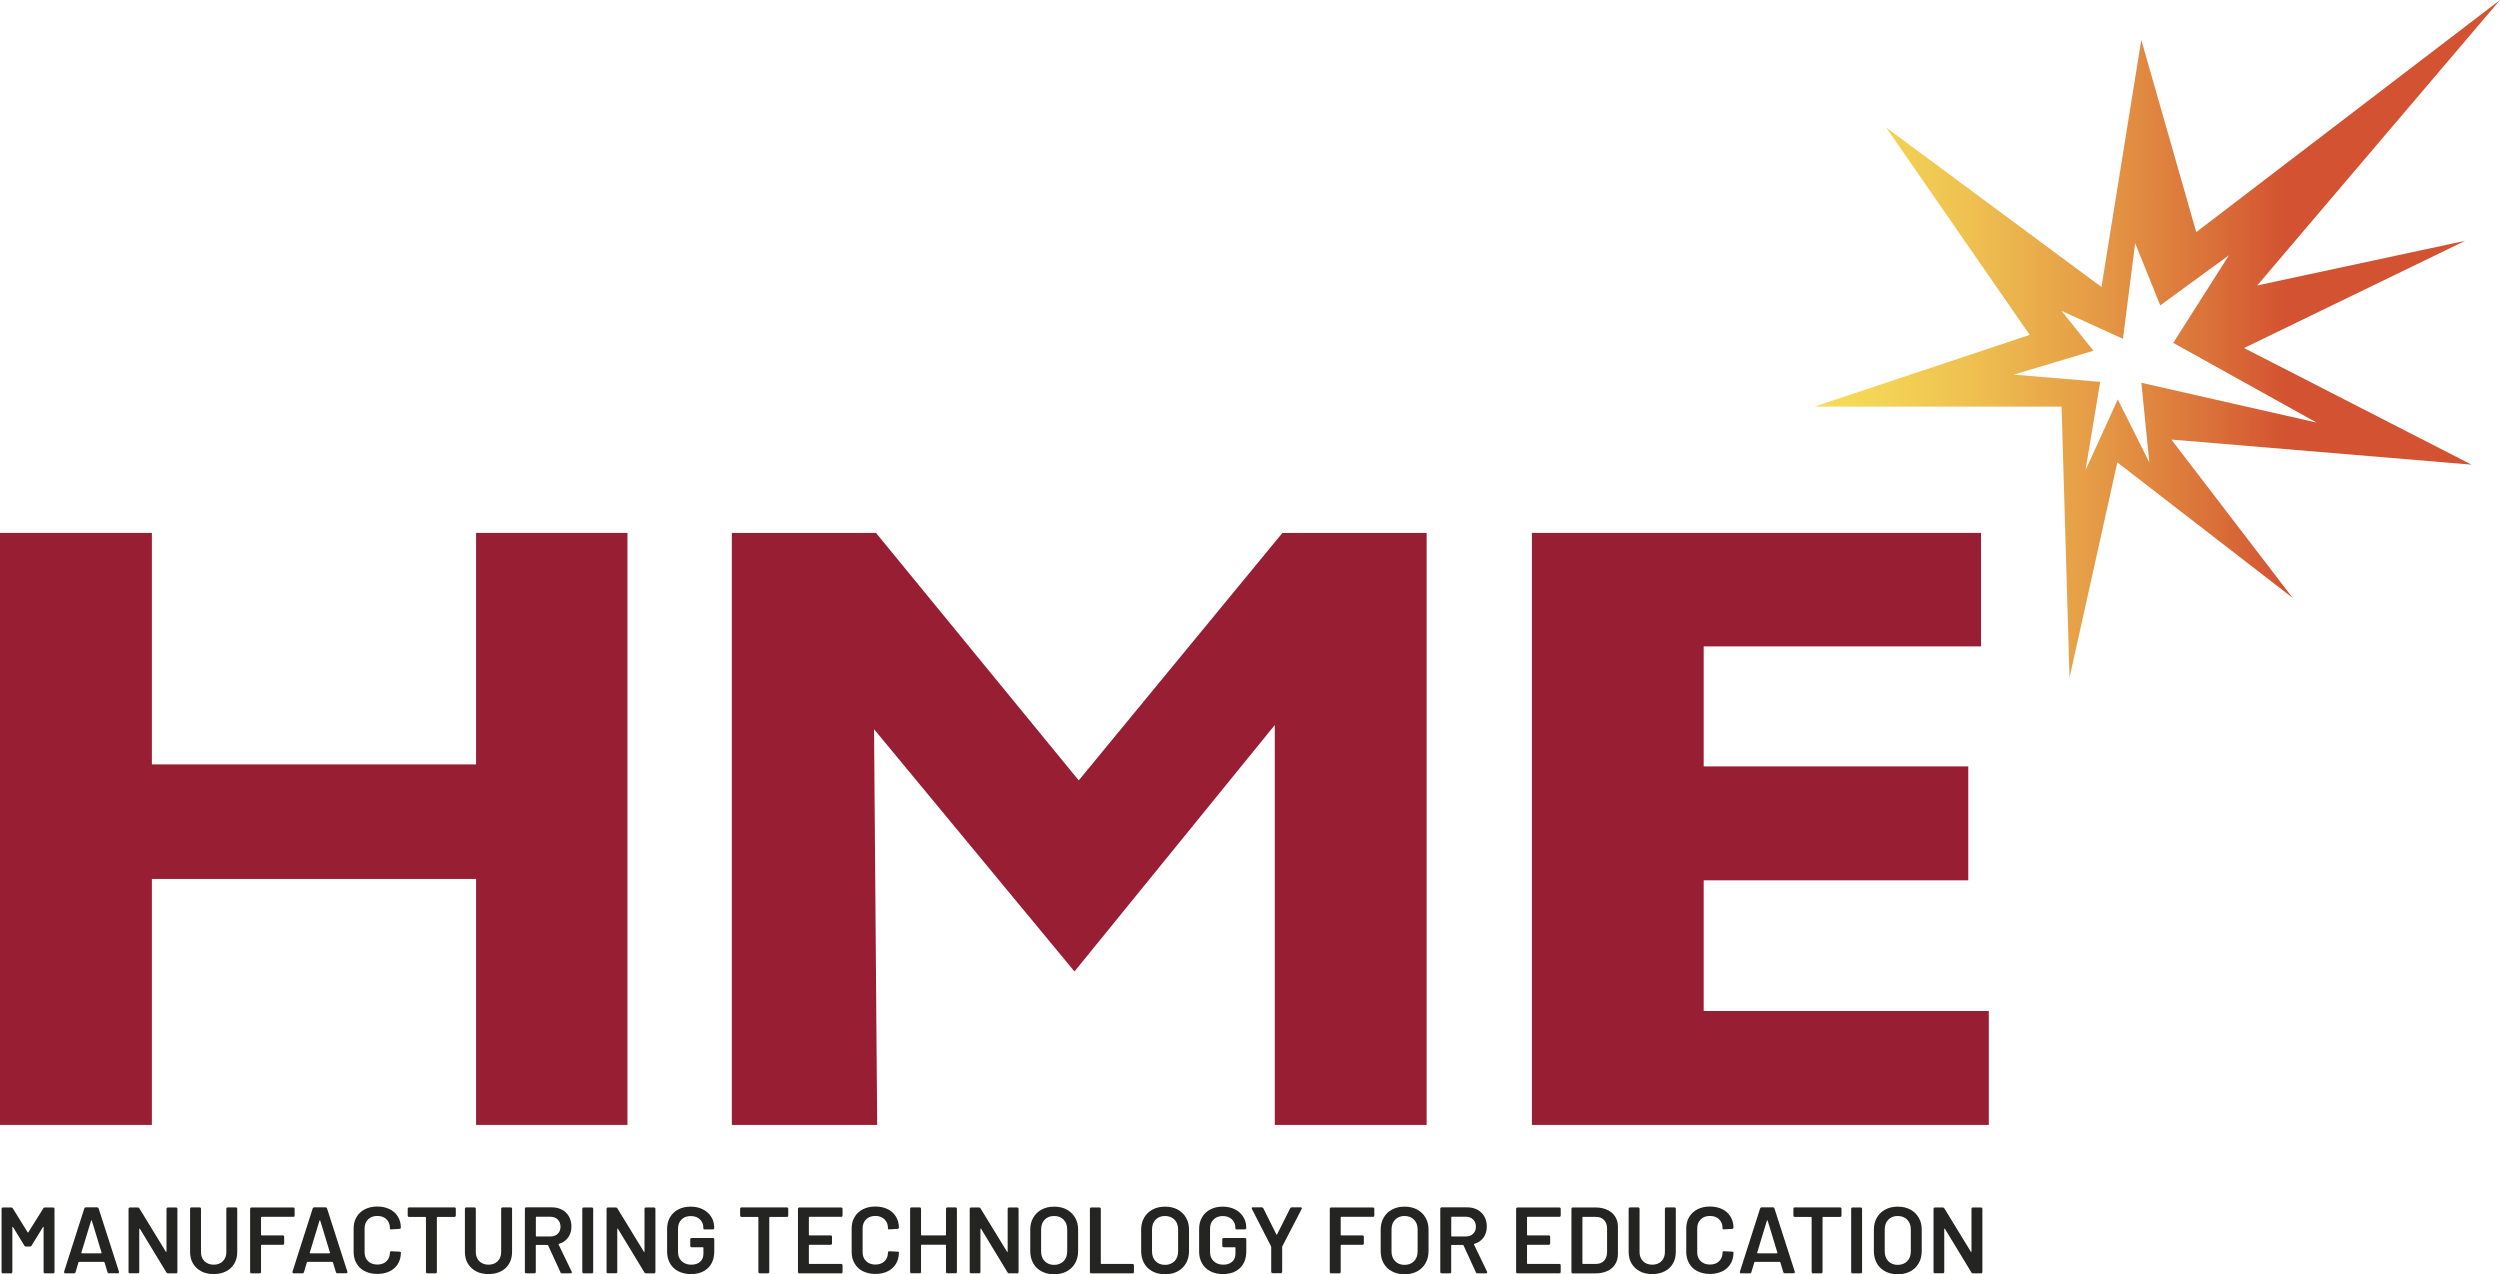 <?xml version="1.0" encoding="UTF-8"?><svg id="a" xmlns="http://www.w3.org/2000/svg" width="398.52" height="203.13" xmlns:xlink="http://www.w3.org/1999/xlink" viewBox="0 0 398.52 203.13"><defs><style>.c{fill:#981e33;}.d{fill:url(#b);}.e{fill:#242523;}</style><linearGradient id="b" x1="289.24" y1="54" x2="398.52" y2="54" gradientTransform="matrix(1, 0, 0, 1, 0, 0)" gradientUnits="userSpaceOnUse"><stop offset="0" stop-color="#f6dd59"/><stop offset=".09" stop-color="#f4d556"/><stop offset=".23" stop-color="#eec050"/><stop offset=".39" stop-color="#e69f47"/><stop offset=".58" stop-color="#da7039"/><stop offset=".69" stop-color="#d35231"/></linearGradient></defs><g><path class="e" d="M.25,202.74v-10.02c0-.16,.08-.24,.24-.24H1.76c.14,0,.24,.06,.3,.17l2.34,3.78s.04,.05,.07,.05,.04-.02,.05-.05l2.37-3.78c.06-.11,.16-.17,.3-.17h1.26c.16,0,.24,.08,.24,.24v10.02c0,.16-.08,.24-.24,.24h-1.26c-.16,0-.24-.08-.24-.24v-7.1s-.01-.07-.04-.08c-.03-.01-.05,0-.07,.05l-1.79,2.93c-.06,.11-.16,.17-.3,.17h-.58c-.14,0-.24-.05-.3-.17l-1.79-2.93s-.04-.06-.07-.05c-.03,0-.04,.03-.04,.08v7.1c0,.16-.08,.24-.24,.24H.49c-.16,0-.24-.08-.24-.24Z"/><path class="e" d="M17.13,202.78l-.47-1.55s-.05-.08-.11-.08h-3.93c-.06,0-.1,.03-.11,.08l-.46,1.55c-.04,.13-.13,.2-.27,.2h-1.37c-.08,0-.14-.02-.17-.08-.03-.05-.04-.11-.02-.2l3.21-10.04c.04-.13,.13-.2,.27-.2h1.76c.14,0,.23,.07,.27,.2l3.23,10.04s.01,.05,.01,.09c0,.12-.07,.18-.21,.18h-1.37c-.14,0-.23-.06-.27-.2Zm-4.07-2.99h3.06c.06,0,.08-.03,.07-.11l-1.55-5.1s-.03-.06-.05-.06-.05,.02-.07,.06l-1.55,5.1c-.01,.07,.01,.11,.07,.11Z"/><path class="e" d="M20.49,202.74v-10.02c0-.16,.08-.24,.24-.24h1.2c.14,0,.24,.06,.3,.17l4.2,6.87s.04,.06,.07,.05c.02,0,.04-.03,.04-.08v-6.77c0-.16,.08-.24,.24-.24h1.26c.16,0,.24,.08,.24,.24v10.02c0,.16-.08,.24-.24,.24h-1.23c-.14,0-.24-.05-.3-.17l-4.2-6.92s-.04-.05-.07-.05c-.03,.01-.04,.04-.04,.08v6.81c.01,.16-.07,.24-.23,.24h-1.25c-.16,0-.24-.08-.24-.24Z"/><path class="e" d="M32.1,202.66c-.57-.29-1.01-.7-1.33-1.24-.32-.53-.47-1.15-.47-1.85v-6.86c0-.16,.08-.24,.24-.24h1.26c.16,0,.24,.08,.24,.24v6.89c0,.59,.18,1.07,.55,1.44s.86,.56,1.47,.56,1.1-.18,1.47-.56,.55-.85,.55-1.44v-6.89c0-.16,.08-.24,.24-.24h1.26c.16,0,.24,.08,.24,.24v6.86c0,.7-.15,1.32-.46,1.85-.31,.54-.75,.95-1.32,1.24s-1.23,.44-1.98,.44-1.4-.14-1.97-.44Z"/><path class="e" d="M46.73,193.97h-5.03c-.06,0-.09,.03-.09,.09v2.78c0,.06,.03,.09,.09,.09h3.36c.16,0,.24,.08,.24,.24v1.02c0,.16-.08,.24-.24,.24h-3.36c-.06,0-.09,.03-.09,.09v4.22c0,.16-.08,.24-.24,.24h-1.26c-.16,0-.24-.08-.24-.24v-10.02c0-.16,.08-.24,.24-.24h6.62c.16,0,.24,.08,.24,.24v1.02c0,.16-.08,.24-.24,.24Z"/><path class="e" d="M53.54,202.78l-.47-1.55s-.05-.08-.11-.08h-3.93c-.06,0-.1,.03-.11,.08l-.46,1.55c-.04,.13-.13,.2-.27,.2h-1.37c-.08,0-.14-.02-.17-.08-.03-.05-.04-.11-.02-.2l3.21-10.04c.04-.13,.13-.2,.27-.2h1.76c.14,0,.23,.07,.27,.2l3.23,10.04s.01,.05,.01,.09c0,.12-.07,.18-.21,.18h-1.37c-.14,0-.23-.06-.27-.2Zm-4.07-2.99h3.06c.06,0,.08-.03,.07-.11l-1.55-5.1s-.03-.06-.05-.06-.05,.02-.07,.06l-1.55,5.1c-.01,.07,.01,.11,.07,.11Z"/><path class="e" d="M58.16,202.65c-.57-.29-1.01-.71-1.32-1.24-.31-.53-.47-1.15-.47-1.85v-3.71c0-.7,.15-1.32,.47-1.85,.31-.53,.75-.94,1.32-1.23,.57-.29,1.23-.44,1.98-.44s1.4,.14,1.97,.42c.57,.28,1.01,.68,1.32,1.19,.31,.51,.47,1.1,.47,1.77,0,.1-.07,.16-.22,.18l-1.28,.08h-.06c-.12,0-.18-.02-.18-.08v-.09c0-.59-.18-1.07-.55-1.43-.37-.36-.85-.54-1.46-.54s-1.1,.18-1.47,.54c-.37,.36-.56,.84-.56,1.43v3.83c0,.58,.18,1.05,.56,1.41,.37,.36,.86,.54,1.47,.54s1.1-.18,1.46-.53c.36-.36,.55-.83,.55-1.42,0-.05,.02-.09,.07-.13,.04-.03,.1-.05,.17-.04l1.26,.06c.16,.02,.24,.05,.24,.08v.08c0,.68-.15,1.28-.47,1.79-.31,.52-.75,.91-1.32,1.19s-1.23,.42-1.97,.42-1.41-.15-1.98-.44Z"/><path class="e" d="M72.66,192.71v1.04c0,.16-.08,.24-.24,.24h-2.69c-.06,0-.09,.03-.09,.09v8.66c0,.16-.08,.24-.24,.24h-1.26c-.16,0-.24-.08-.24-.24v-8.66c0-.06-.03-.09-.09-.09h-2.58c-.16,0-.24-.08-.24-.24v-1.04c0-.16,.08-.24,.24-.24h7.19c.16,0,.24,.08,.24,.24Z"/><path class="e" d="M75.91,202.66c-.57-.29-1.01-.7-1.33-1.24-.32-.53-.47-1.15-.47-1.85v-6.86c0-.16,.08-.24,.24-.24h1.26c.16,0,.24,.08,.24,.24v6.89c0,.59,.18,1.07,.55,1.44s.86,.56,1.47,.56,1.1-.18,1.47-.56,.55-.85,.55-1.44v-6.89c0-.16,.08-.24,.24-.24h1.26c.16,0,.24,.08,.24,.24v6.86c0,.7-.15,1.32-.46,1.85-.31,.54-.75,.95-1.32,1.24s-1.23,.44-1.98,.44-1.4-.14-1.97-.44Z"/><path class="e" d="M89.34,202.8l-1.97-4.29s-.05-.06-.11-.06h-1.76c-.06,0-.09,.03-.09,.09v4.2c0,.16-.08,.24-.24,.24h-1.26c-.16,0-.24-.08-.24-.24v-10.04c0-.16,.08-.24,.24-.24h4.07c.61,0,1.15,.13,1.62,.38,.47,.26,.84,.62,1.1,1.08,.26,.47,.39,1,.39,1.6,0,.69-.18,1.28-.53,1.76s-.84,.82-1.46,1c-.03,.01-.05,.03-.06,.05-.01,.03,0,.05,.01,.07l2.07,4.29,.03,.12c0,.11-.07,.17-.21,.17h-1.32c-.14,0-.24-.06-.29-.18Zm-3.92-8.75v2.96c0,.06,.03,.09,.09,.09h2.24c.48,0,.87-.14,1.16-.43,.29-.29,.44-.66,.44-1.12s-.15-.85-.44-1.15c-.3-.29-.68-.44-1.16-.44h-2.24c-.06,0-.09,.03-.09,.09Z"/><path class="e" d="M92.82,202.74v-10.02c0-.16,.08-.24,.24-.24h1.26c.16,0,.24,.08,.24,.24v10.02c0,.16-.08,.24-.24,.24h-1.26c-.16,0-.24-.08-.24-.24Z"/><path class="e" d="M96.69,202.74v-10.02c0-.16,.08-.24,.24-.24h1.2c.14,0,.24,.06,.3,.17l4.2,6.87s.04,.06,.07,.05c.02,0,.04-.03,.04-.08v-6.77c0-.16,.08-.24,.24-.24h1.26c.16,0,.24,.08,.24,.24v10.02c0,.16-.08,.24-.24,.24h-1.23c-.14,0-.24-.05-.3-.17l-4.2-6.92s-.04-.05-.07-.05c-.03,.01-.04,.04-.04,.08v6.81c.01,.16-.07,.24-.23,.24h-1.25c-.16,0-.24-.08-.24-.24Z"/><path class="e" d="M108.13,202.65c-.57-.29-1.01-.71-1.32-1.25-.31-.54-.47-1.16-.47-1.86v-3.63c0-.71,.15-1.33,.47-1.87,.31-.54,.75-.95,1.32-1.25,.57-.3,1.23-.44,1.98-.44s1.39,.15,1.96,.44c.56,.29,1,.69,1.31,1.19,.31,.5,.47,1.07,.47,1.7v.06c0,.16-.08,.24-.24,.24h-1.25c-.07,0-.13-.01-.17-.04-.05-.02-.07-.06-.07-.1v-.12c0-.54-.18-.99-.55-1.34-.37-.35-.85-.53-1.46-.53s-1.1,.18-1.47,.55c-.37,.37-.56,.85-.56,1.45v3.75c0,.6,.2,1.08,.59,1.45s.9,.55,1.52,.55,1.07-.16,1.42-.47,.52-.75,.52-1.3v-.92c0-.06-.03-.09-.09-.09h-1.77c-.16,0-.24-.08-.24-.24v-.99c0-.16,.08-.24,.24-.24h3.35c.16,0,.24,.08,.24,.24v1.86c0,1.15-.34,2.05-1.01,2.69-.67,.64-1.58,.96-2.72,.96-.75,0-1.41-.15-1.98-.44Z"/><path class="e" d="M125.65,192.71v1.04c0,.16-.08,.24-.24,.24h-2.69c-.06,0-.09,.03-.09,.09v8.66c0,.16-.08,.24-.24,.24h-1.26c-.16,0-.24-.08-.24-.24v-8.66c0-.06-.03-.09-.09-.09h-2.58c-.16,0-.24-.08-.24-.24v-1.04c0-.16,.08-.24,.24-.24h7.19c.16,0,.24,.08,.24,.24Z"/><path class="e" d="M134.07,193.97h-5.04c-.06,0-.09,.03-.09,.09v2.78c0,.06,.03,.09,.09,.09h3.36c.16,0,.24,.08,.24,.24v1.02c0,.16-.08,.24-.24,.24h-3.36c-.06,0-.09,.03-.09,.09v2.87c0,.06,.03,.09,.09,.09h5.04c.16,0,.24,.08,.24,.24v1.02c0,.16-.08,.24-.24,.24h-6.63c-.16,0-.24-.08-.24-.24v-10.02c0-.16,.08-.24,.24-.24h6.63c.16,0,.24,.08,.24,.24v1.02c0,.16-.08,.24-.24,.24Z"/><path class="e" d="M137.55,202.65c-.57-.29-1.01-.71-1.32-1.24-.31-.53-.47-1.15-.47-1.85v-3.71c0-.7,.15-1.32,.47-1.85,.31-.53,.75-.94,1.32-1.23,.57-.29,1.23-.44,1.98-.44s1.4,.14,1.97,.42c.57,.28,1.01,.68,1.32,1.19,.31,.51,.47,1.1,.47,1.77,0,.1-.07,.16-.22,.18l-1.28,.08h-.06c-.12,0-.18-.02-.18-.08v-.09c0-.59-.18-1.07-.55-1.43-.37-.36-.85-.54-1.46-.54s-1.1,.18-1.47,.54c-.37,.36-.56,.84-.56,1.43v3.83c0,.58,.18,1.05,.56,1.41,.37,.36,.86,.54,1.47,.54s1.1-.18,1.46-.53c.36-.36,.55-.83,.55-1.42,0-.05,.02-.09,.07-.13,.04-.03,.1-.05,.17-.04l1.26,.06c.16,.02,.24,.05,.24,.08v.08c0,.68-.15,1.28-.47,1.79-.31,.52-.75,.91-1.32,1.19s-1.23,.42-1.97,.42-1.41-.15-1.98-.44Z"/><path class="e" d="M151.04,192.47h1.26c.16,0,.24,.08,.24,.24v10.02c0,.16-.08,.24-.24,.24h-1.26c-.16,0-.24-.08-.24-.24v-4.22c0-.06-.03-.09-.09-.09h-3.8c-.06,0-.09,.03-.09,.09v4.22c0,.16-.08,.24-.24,.24h-1.26c-.16,0-.24-.08-.24-.24v-10.02c0-.16,.08-.24,.24-.24h1.26c.16,0,.24,.08,.24,.24v4.13c0,.06,.03,.09,.09,.09h3.8c.06,0,.09-.03,.09-.09v-4.13c0-.16,.08-.24,.24-.24Z"/><path class="e" d="M154.58,202.74v-10.02c0-.16,.08-.24,.24-.24h1.2c.14,0,.24,.06,.3,.17l4.2,6.87s.04,.06,.07,.05c.02,0,.04-.03,.04-.08v-6.77c0-.16,.08-.24,.24-.24h1.26c.16,0,.24,.08,.24,.24v10.02c0,.16-.08,.24-.24,.24h-1.23c-.14,0-.24-.05-.3-.17l-4.2-6.92s-.04-.05-.07-.05c-.03,.01-.04,.04-.04,.08v6.81c.01,.16-.07,.24-.23,.24h-1.25c-.16,0-.24-.08-.24-.24Z"/><path class="e" d="M166.04,202.67c-.58-.3-1.03-.74-1.34-1.3-.31-.56-.47-1.21-.47-1.94v-3.42c0-.72,.16-1.36,.48-1.91,.32-.56,.77-.99,1.34-1.29,.57-.31,1.24-.46,1.99-.46s1.43,.15,2,.46c.57,.31,1.02,.74,1.34,1.29,.32,.56,.48,1.19,.48,1.91v3.42c0,.73-.16,1.38-.48,1.94s-.77,.99-1.34,1.3c-.58,.31-1.24,.46-2,.46s-1.42-.15-2-.46Zm3.51-1.63c.38-.39,.57-.91,.57-1.55v-3.5c0-.65-.19-1.17-.57-1.56-.38-.39-.89-.59-1.52-.59s-1.12,.2-1.5,.59c-.38,.39-.57,.91-.57,1.56v3.5c0,.64,.19,1.16,.57,1.55,.38,.39,.88,.59,1.5,.59s1.14-.2,1.52-.59Z"/><path class="e" d="M173.74,202.74v-10.02c0-.16,.08-.24,.24-.24h1.26c.16,0,.24,.08,.24,.24v8.67c0,.06,.03,.09,.09,.09h4.95c.16,0,.24,.08,.24,.24v1.02c0,.16-.08,.24-.24,.24h-6.54c-.16,0-.24-.08-.24-.24Z"/><path class="e" d="M183.72,202.67c-.58-.3-1.03-.74-1.34-1.3-.31-.56-.47-1.21-.47-1.94v-3.42c0-.72,.16-1.36,.48-1.91,.32-.56,.77-.99,1.34-1.29,.57-.31,1.24-.46,1.99-.46s1.43,.15,2,.46c.57,.31,1.02,.74,1.34,1.29,.32,.56,.48,1.19,.48,1.91v3.42c0,.73-.16,1.38-.48,1.94s-.77,.99-1.34,1.3c-.58,.31-1.24,.46-2,.46s-1.42-.15-2-.46Zm3.51-1.63c.38-.39,.57-.91,.57-1.55v-3.5c0-.65-.19-1.17-.57-1.56-.38-.39-.89-.59-1.52-.59s-1.12,.2-1.5,.59c-.38,.39-.57,.91-.57,1.56v3.5c0,.64,.19,1.16,.57,1.55,.38,.39,.88,.59,1.5,.59s1.14-.2,1.52-.59Z"/><path class="e" d="M192.94,202.65c-.57-.29-1.01-.71-1.32-1.25-.31-.54-.47-1.16-.47-1.86v-3.63c0-.71,.15-1.33,.47-1.87,.31-.54,.75-.95,1.32-1.25,.57-.3,1.23-.44,1.98-.44s1.39,.15,1.96,.44c.56,.29,1,.69,1.31,1.19,.31,.5,.47,1.07,.47,1.7v.06c0,.16-.08,.24-.24,.24h-1.25c-.07,0-.13-.01-.17-.04-.05-.02-.07-.06-.07-.1v-.12c0-.54-.18-.99-.55-1.34-.37-.35-.85-.53-1.46-.53s-1.1,.18-1.47,.55c-.37,.37-.56,.85-.56,1.45v3.75c0,.6,.2,1.08,.59,1.45s.9,.55,1.52,.55,1.07-.16,1.42-.47,.52-.75,.52-1.3v-.92c0-.06-.03-.09-.09-.09h-1.77c-.16,0-.24-.08-.24-.24v-.99c0-.16,.08-.24,.24-.24h3.35c.16,0,.24,.08,.24,.24v1.86c0,1.15-.34,2.05-1.01,2.69-.67,.64-1.58,.96-2.72,.96-.75,0-1.41-.15-1.98-.44Z"/><path class="e" d="M202.64,202.72v-3.95s0-.06-.03-.11l-3.03-5.91s-.05-.09-.05-.14c0-.1,.07-.15,.21-.15h1.37c.13,0,.23,.06,.29,.18l2.06,4.13s.04,.05,.07,.05,.04-.02,.05-.05l2.07-4.13c.06-.12,.15-.18,.29-.18h1.38c.14,0,.21,.05,.21,.15,0,.04-.02,.09-.05,.14l-3.06,5.91c-.02,.06-.03,.1-.03,.11v3.95c0,.16-.08,.24-.24,.24h-1.26c-.16,0-.24-.08-.24-.24Z"/><path class="e" d="M218.84,193.97h-5.03c-.06,0-.09,.03-.09,.09v2.78c0,.06,.03,.09,.09,.09h3.36c.16,0,.24,.08,.24,.24v1.02c0,.16-.08,.24-.24,.24h-3.36c-.06,0-.09,.03-.09,.09v4.22c0,.16-.08,.24-.24,.24h-1.26c-.16,0-.24-.08-.24-.24v-10.02c0-.16,.08-.24,.24-.24h6.62c.16,0,.24,.08,.24,.24v1.02c0,.16-.08,.24-.24,.24Z"/><path class="e" d="M221.9,202.67c-.58-.3-1.03-.74-1.34-1.3-.31-.56-.47-1.21-.47-1.94v-3.42c0-.72,.16-1.36,.48-1.91,.32-.56,.77-.99,1.34-1.29,.57-.31,1.24-.46,1.99-.46s1.43,.15,2,.46c.57,.31,1.02,.74,1.34,1.29,.32,.56,.48,1.19,.48,1.91v3.42c0,.73-.16,1.38-.48,1.94s-.77,.99-1.34,1.3c-.58,.31-1.24,.46-2,.46s-1.42-.15-2-.46Zm3.51-1.63c.38-.39,.57-.91,.57-1.55v-3.5c0-.65-.19-1.17-.57-1.56-.38-.39-.89-.59-1.52-.59s-1.12,.2-1.5,.59c-.38,.39-.57,.91-.57,1.56v3.5c0,.64,.19,1.16,.57,1.55,.38,.39,.88,.59,1.5,.59s1.14-.2,1.52-.59Z"/><path class="e" d="M235.26,202.8l-1.97-4.29s-.05-.06-.11-.06h-1.76c-.06,0-.09,.03-.09,.09v4.2c0,.16-.08,.24-.24,.24h-1.26c-.16,0-.24-.08-.24-.24v-10.04c0-.16,.08-.24,.24-.24h4.07c.61,0,1.15,.13,1.62,.38,.47,.26,.84,.62,1.1,1.08,.26,.47,.39,1,.39,1.6,0,.69-.18,1.28-.53,1.76s-.84,.82-1.46,1c-.03,.01-.05,.03-.06,.05-.01,.03,0,.05,.01,.07l2.07,4.29,.03,.12c0,.11-.07,.17-.21,.17h-1.32c-.14,0-.24-.06-.29-.18Zm-3.92-8.75v2.96c0,.06,.03,.09,.09,.09h2.24c.48,0,.87-.14,1.16-.43,.29-.29,.44-.66,.44-1.12s-.15-.85-.44-1.15c-.3-.29-.68-.44-1.16-.44h-2.24c-.06,0-.09,.03-.09,.09Z"/><path class="e" d="M248.55,193.97h-5.04c-.06,0-.09,.03-.09,.09v2.78c0,.06,.03,.09,.09,.09h3.36c.16,0,.24,.08,.24,.24v1.02c0,.16-.08,.24-.24,.24h-3.36c-.06,0-.09,.03-.09,.09v2.87c0,.06,.03,.09,.09,.09h5.04c.16,0,.24,.08,.24,.24v1.02c0,.16-.08,.24-.24,.24h-6.63c-.16,0-.24-.08-.24-.24v-10.02c0-.16,.08-.24,.24-.24h6.63c.16,0,.24,.08,.24,.24v1.02c0,.16-.08,.24-.24,.24Z"/><path class="e" d="M250.5,202.74v-10.02c0-.16,.08-.24,.24-.24h3.6c.71,0,1.34,.13,1.88,.38,.54,.25,.96,.61,1.25,1.07,.3,.47,.44,1.01,.44,1.63v4.35c0,.62-.15,1.16-.44,1.63-.3,.47-.71,.82-1.25,1.07s-1.17,.38-1.88,.38h-3.6c-.16,0-.24-.08-.24-.24Zm1.83-1.26h2.09c.53,0,.95-.17,1.27-.5s.48-.78,.49-1.34v-3.8c0-.57-.16-1.02-.48-1.36-.32-.33-.75-.5-1.29-.5h-2.07c-.06,0-.09,.03-.09,.09v7.32c0,.06,.03,.09,.09,.09Z"/><path class="e" d="M261.42,202.66c-.57-.29-1.01-.7-1.33-1.24-.32-.53-.47-1.15-.47-1.85v-6.86c0-.16,.08-.24,.24-.24h1.26c.16,0,.24,.08,.24,.24v6.89c0,.59,.18,1.07,.55,1.44s.86,.56,1.47,.56,1.1-.18,1.47-.56,.55-.85,.55-1.44v-6.89c0-.16,.08-.24,.24-.24h1.26c.16,0,.24,.08,.24,.24v6.86c0,.7-.15,1.32-.46,1.85-.31,.54-.75,.95-1.32,1.24s-1.23,.44-1.98,.44-1.4-.14-1.97-.44Z"/><path class="e" d="M270.59,202.65c-.57-.29-1.01-.71-1.32-1.24-.31-.53-.47-1.15-.47-1.85v-3.71c0-.7,.15-1.32,.47-1.85,.31-.53,.75-.94,1.32-1.23,.57-.29,1.23-.44,1.98-.44s1.4,.14,1.97,.42c.57,.28,1.01,.68,1.32,1.19,.31,.51,.47,1.1,.47,1.77,0,.1-.07,.16-.22,.18l-1.28,.08h-.06c-.12,0-.18-.02-.18-.08v-.09c0-.59-.18-1.07-.55-1.43-.37-.36-.85-.54-1.46-.54s-1.1,.18-1.47,.54c-.37,.36-.56,.84-.56,1.43v3.83c0,.58,.18,1.05,.56,1.41,.37,.36,.86,.54,1.47,.54s1.1-.18,1.46-.53c.36-.36,.55-.83,.55-1.42,0-.05,.02-.09,.07-.13,.04-.03,.1-.05,.17-.04l1.26,.06c.16,.02,.24,.05,.24,.08v.08c0,.68-.15,1.28-.47,1.79-.31,.52-.75,.91-1.32,1.19s-1.23,.42-1.97,.42-1.41-.15-1.98-.44Z"/><path class="e" d="M284.27,202.78l-.47-1.55s-.05-.08-.11-.08h-3.93c-.06,0-.1,.03-.11,.08l-.46,1.55c-.04,.13-.13,.2-.27,.2h-1.37c-.08,0-.14-.02-.17-.08-.03-.05-.04-.11-.02-.2l3.21-10.04c.04-.13,.13-.2,.27-.2h1.76c.14,0,.23,.07,.27,.2l3.23,10.04s.01,.05,.01,.09c0,.12-.07,.18-.21,.18h-1.37c-.14,0-.23-.06-.27-.2Zm-4.07-2.99h3.06c.06,0,.08-.03,.07-.11l-1.55-5.1s-.03-.06-.05-.06-.05,.02-.07,.06l-1.55,5.1c-.01,.07,.01,.11,.07,.11Z"/><path class="e" d="M293.55,192.71v1.04c0,.16-.08,.24-.24,.24h-2.69c-.06,0-.09,.03-.09,.09v8.66c0,.16-.08,.24-.24,.24h-1.26c-.16,0-.24-.08-.24-.24v-8.66c0-.06-.03-.09-.09-.09h-2.58c-.16,0-.24-.08-.24-.24v-1.04c0-.16,.08-.24,.24-.24h7.19c.16,0,.24,.08,.24,.24Z"/><path class="e" d="M295.09,202.74v-10.02c0-.16,.08-.24,.24-.24h1.26c.16,0,.24,.08,.24,.24v10.02c0,.16-.08,.24-.24,.24h-1.26c-.16,0-.24-.08-.24-.24Z"/><path class="e" d="M300.52,202.67c-.58-.3-1.03-.74-1.34-1.3-.31-.56-.47-1.21-.47-1.94v-3.42c0-.72,.16-1.36,.48-1.91,.32-.56,.77-.99,1.34-1.29,.57-.31,1.24-.46,1.99-.46s1.43,.15,2,.46c.57,.31,1.02,.74,1.34,1.29,.32,.56,.48,1.19,.48,1.91v3.42c0,.73-.16,1.38-.48,1.94s-.77,.99-1.34,1.3c-.58,.31-1.24,.46-2,.46s-1.42-.15-2-.46Zm3.51-1.63c.38-.39,.57-.91,.57-1.55v-3.5c0-.65-.19-1.17-.57-1.56-.38-.39-.89-.59-1.52-.59s-1.12,.2-1.5,.59c-.38,.39-.57,.91-.57,1.56v3.5c0,.64,.19,1.16,.57,1.55,.38,.39,.88,.59,1.5,.59s1.14-.2,1.52-.59Z"/><path class="e" d="M308.22,202.74v-10.02c0-.16,.08-.24,.24-.24h1.2c.14,0,.24,.06,.3,.17l4.2,6.87s.04,.06,.07,.05c.02,0,.04-.03,.04-.08v-6.77c0-.16,.08-.24,.24-.24h1.26c.16,0,.24,.08,.24,.24v10.02c0,.16-.08,.24-.24,.24h-1.23c-.14,0-.24-.05-.3-.17l-4.2-6.92s-.04-.05-.07-.05c-.03,.01-.04,.04-.04,.08v6.81c.01,.16-.07,.24-.23,.24h-1.25c-.16,0-.24-.08-.24-.24Z"/></g><g><polygon class="c" points="75.89 121.85 24.21 121.85 24.21 84.95 0 84.95 0 179.32 24.21 179.32 24.21 140.11 75.89 140.11 75.89 179.32 100.02 179.32 100.02 84.95 75.89 84.95 75.89 121.85"/><polygon class="c" points="171.96 124.4 139.64 84.95 116.66 84.95 116.66 179.32 139.83 179.32 139.33 116.24 171.28 154.86 203.21 115.58 203.21 179.32 227.42 179.32 227.42 84.95 204.43 84.95 171.96 124.4"/><polygon class="c" points="271.58 161.16 271.58 140.33 313.76 140.33 313.76 122.17 271.58 122.17 271.58 103.04 315.79 103.04 315.79 84.95 244.2 84.95 244.2 179.32 317.03 179.32 317.03 161.16 271.58 161.16"/></g><path class="d" d="M357.74,55.47l35.22-17.08-33.14,7.11L398.52,0l-48.42,37-8.76-30.64-6.35,39.39-34.31-25.41,22.87,33.04-34.31,11.44h39.39l1.27,43.2,7.62-34.31,27.95,21.6-19.34-25.24,47.86,4-36.27-18.59Zm-15.13,18.23l-5.02-10.03-5.15,11.3,2.35-14.1-13.79-1.15,12.71-3.81-5.08-6.35,9.79,4.45,1.94-15.25,4,9.92,10.96-8-8.89,13.98,22.87,12.71-27.95-6.35,1.27,12.71Z"/></svg>